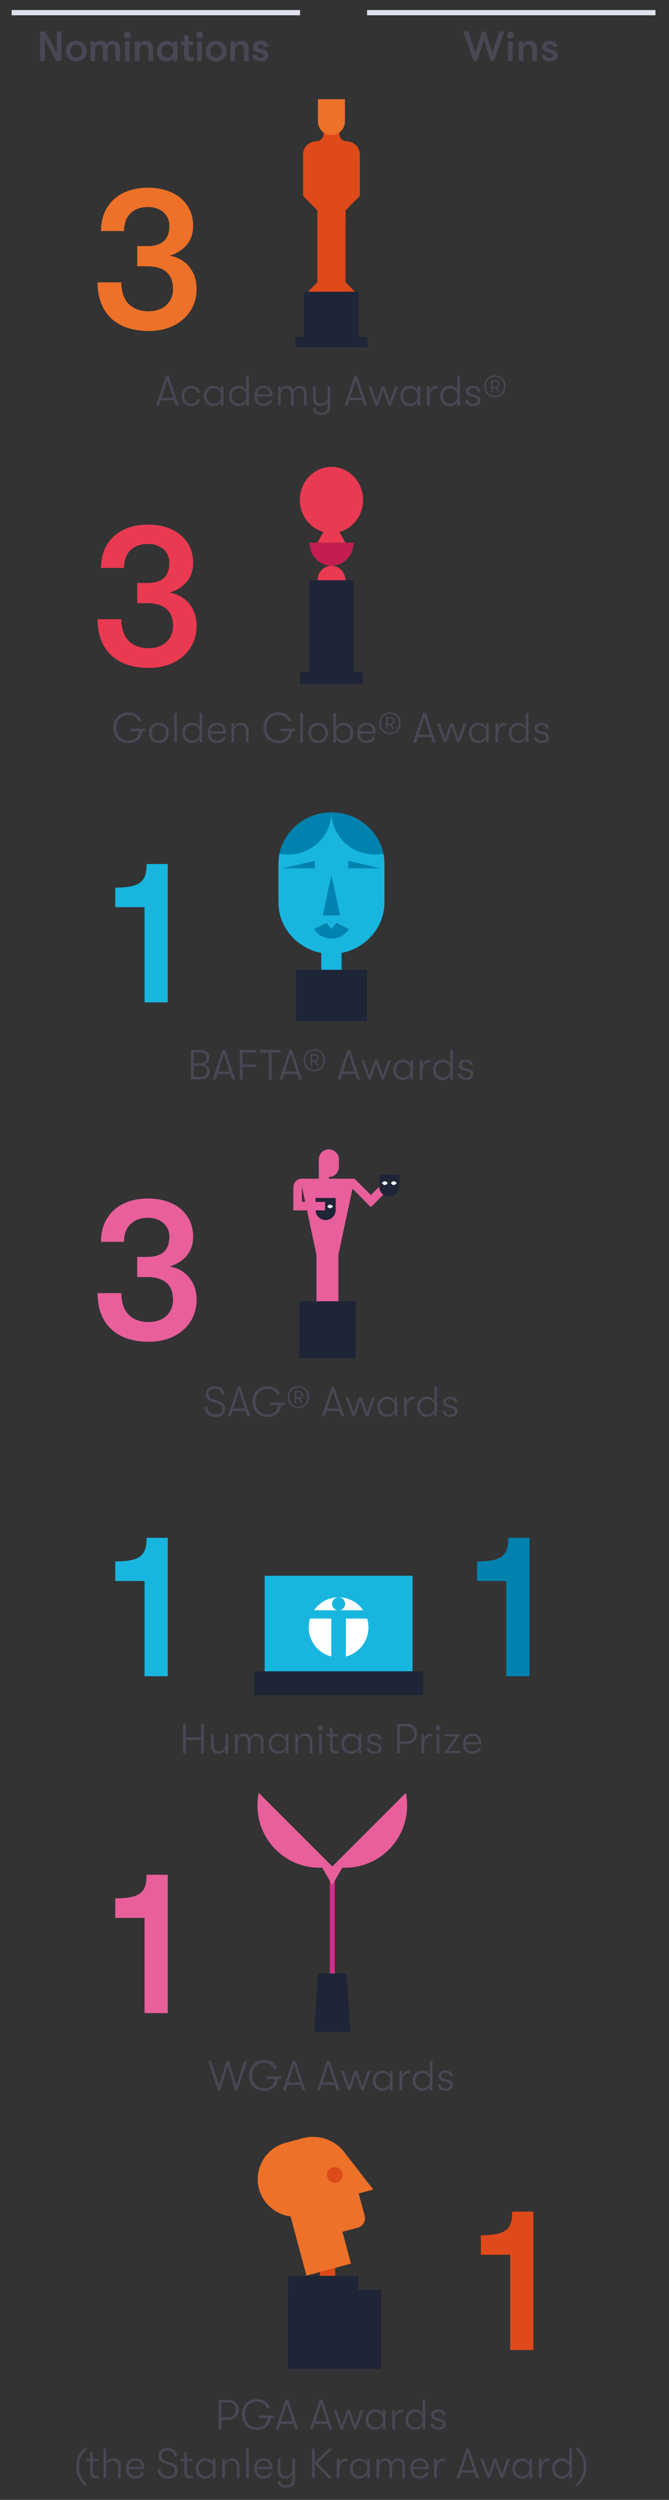 <?xml version="1.0" encoding="UTF-8"?> <!-- Generator: Adobe Illustrator 23.0.2, SVG Export Plug-In . SVG Version: 6.00 Build 0) --> <svg xmlns="http://www.w3.org/2000/svg" xmlns:xlink="http://www.w3.org/1999/xlink" id="Layer_1" x="0px" y="0px" viewBox="0 0 200 747" style="enable-background:new 0 0 200 747;" xml:space="preserve"><rect x="0" y="0" width="200" height="747" fill="#333333" stroke="none"/> <style type="text/css"> .st0{clip-path:url(#SVGID_2_);fill:#8A79B5;} .st1{fill:#1E2537;} .st2{fill:#FFFFFF;} .st3{fill:#484754;} .st4{fill:#8A79B5;} .st5{clip-path:url(#SVGID_4_);fill:#DE4A19;} .st6{clip-path:url(#SVGID_4_);fill:#ED7128;} .st7{fill:#ED7128;} .st8{fill:#E93A51;} .st9{fill:#E85F9C;} .st10{fill:#18B6DF;} .st11{fill:#0082AF;} .st12{fill:#DE4A19;} .st13{clip-path:url(#SVGID_6_);fill:#E85F9C;} .st14{clip-path:url(#SVGID_8_);fill:#1E2537;} .st15{clip-path:url(#SVGID_8_);fill:#DEE3EB;} .st16{clip-path:url(#SVGID_8_);fill:#FFFFFF;} .st17{clip-path:url(#SVGID_8_);fill:#E85F9C;} .st18{clip-path:url(#SVGID_10_);fill:#18B6DF;} .st19{clip-path:url(#SVGID_12_);fill:#0082AF;} .st20{clip-path:url(#SVGID_14_);fill:#0082AF;} .st21{clip-path:url(#SVGID_16_);fill:#E93A51;} .st22{clip-path:url(#SVGID_16_);fill:#C31E4F;} .st23{clip-path:url(#SVGID_18_);fill:#E93A51;} .st24{clip-path:url(#SVGID_20_);fill:#FFFFFF;} .st25{clip-path:url(#SVGID_22_);fill:#18B6DF;} .st26{clip-path:url(#SVGID_24_);fill:none;stroke:#DEE3EB;stroke-width:1.573;} .st27{clip-path:url(#SVGID_26_);fill:none;stroke:#DEE3EB;stroke-width:1.573;} .st28{fill:#D42D8C;} .st29{clip-path:url(#SVGID_28_);fill:#E85F9C;} .st30{clip-path:url(#SVGID_30_);fill:#ED7128;} .st31{clip-path:url(#SVGID_32_);fill:#DE4A19;} .st32{clip-path:url(#SVGID_34_);fill:#18B6DF;} .st33{clip-path:url(#SVGID_34_);fill:#2C9F5B;} .st34{fill:#2C9F5B;} .st35{clip-path:url(#SVGID_36_);fill:#2C9F5B;} .st36{clip-path:url(#SVGID_36_);fill:#ED7128;} .st37{clip-path:url(#SVGID_36_);fill:#DE4A19;} .st38{clip-path:url(#SVGID_36_);fill:#1E2537;} </style> <g> <defs> <rect id="SVGID_3_" x="-16.157" y="3" width="254.236" height="748"></rect> </defs> <clipPath id="SVGID_2_"> <use xlink:href="#SVGID_3_" style="overflow:visible;"></use> </clipPath> <path style="clip-path:url(#SVGID_2_);fill:#DE4A19;" d="M103.61,42.222c-1.202,0-2.175-0.99-2.175-2.211v-1.81 h-4.698v1.81c0,1.221-0.973,2.211-2.175,2.211c-2.192,0-3.966,1.804-3.966,4.032v12.344h0.059 l4.216,4.285l0.013,21.449l-2.804,2.848h5.607h2.802h5.607l-2.804-2.848l0.013-21.449l4.216-4.285 h0.059V46.254C107.576,44.026,105.8,42.222,103.61,42.222"></path> <path style="clip-path:url(#SVGID_2_);fill:#ED7128;" d="M99.085,40.379L99.085,40.379 c-2.23,0-4.038-1.837-4.038-4.103v-6.62h4.038h4.038v6.62 C103.123,38.542,101.315,40.379,99.085,40.379"></path> </g> <rect x="88.292" y="100.676" class="st1" width="21.586" height="3.119"></rect> <rect x="90.846" y="87.18" class="st1" width="16.35" height="16.615"></rect> <g> <path class="st3" d="M51.987,119.6h-3.903l-0.503,1.586h-0.919l2.996-8.812h0.768l2.996,8.812h-0.919 L51.987,119.6z M51.748,118.832l-1.713-5.312l-1.699,5.312H51.748z"></path> <path class="st3" d="M54.276,118.329c0-1.775,1.107-3.009,2.845-3.009c1.511,0,2.492,0.818,2.644,2.077 h-0.818c-0.151-0.881-0.818-1.347-1.825-1.347c-1.259,0-2.039,0.881-2.039,2.279 c0,1.385,0.78,2.278,2.039,2.278c1.007,0,1.674-0.479,1.825-1.322h0.818 c-0.151,1.234-1.133,2.052-2.644,2.052C55.384,121.337,54.276,120.104,54.276,118.329z"></path> <path class="st3" d="M60.935,118.329c0-1.7,1.107-3.021,2.883-3.021c1.057,0,1.875,0.554,2.24,1.397 v-1.246h0.793v5.728h-0.793v-1.234c-0.365,0.818-1.233,1.385-2.253,1.385 C61.991,121.337,60.935,120.028,60.935,118.329z M66.096,118.329c0-1.247-0.806-2.292-2.203-2.292 c-1.322,0-2.152,0.982-2.152,2.292c0,1.296,0.83,2.278,2.152,2.278 C65.29,120.607,66.096,119.549,66.096,118.329z"></path> <path class="st3" d="M74.401,112.374v8.812H73.608v-1.234c-0.365,0.818-1.233,1.385-2.253,1.385 c-1.813,0-2.87-1.309-2.87-3.008c0-1.7,1.107-3.021,2.883-3.021c1.057,0,1.875,0.554,2.24,1.397 v-4.331H74.401z M73.646,118.329c0-1.247-0.806-2.292-2.203-2.292c-1.322,0-2.152,0.982-2.152,2.292 c0,1.296,0.83,2.278,2.152,2.278C72.841,120.607,73.646,119.549,73.646,118.329z"></path> <path class="st3" d="M81.485,118.505h-4.632c0,1.296,0.78,2.115,2.014,2.115 c0.868,0,1.498-0.403,1.75-1.045h0.818c-0.227,1.045-1.259,1.762-2.568,1.762 c-1.725,0-2.832-1.196-2.832-3.021s1.12-3.009,2.781-3.009c1.611,0,2.694,1.108,2.694,2.656 C81.511,118.165,81.498,118.303,81.485,118.505z M80.718,117.863c-0.013-1.133-0.718-1.901-1.901-1.901 c-1.146,0-1.888,0.78-1.963,1.901H80.718z"></path> <path class="st3" d="M83.133,115.459h0.806v1.284c0.189-0.705,0.769-1.435,1.838-1.435 c0.97,0,1.675,0.479,1.876,1.435c0.227-0.793,0.957-1.435,1.938-1.435 c1.347,0,2.052,0.793,2.052,2.253v3.625h-0.793v-3.462c0-1.233-0.604-1.712-1.435-1.712 c-1.032,0-1.624,0.831-1.624,2.241v2.933h-0.806v-3.298c0-1.523-0.718-1.875-1.436-1.875 c-1.069,0-1.611,0.919-1.611,2.241v2.933h-0.806V115.459z"></path> <path class="st3" d="M98.753,115.459v5.917c0,0.932-0.277,1.636-0.806,2.089 c-0.44,0.378-1.058,0.579-1.813,0.579c-0.806,0-1.473-0.201-1.926-0.579 c-0.402-0.352-0.629-0.843-0.642-1.473h0.818c0.024,0.755,0.479,1.359,1.737,1.359 c1.146,0,1.825-0.617,1.825-2.026v-1.41c-0.315,0.781-1.045,1.41-2.141,1.41 c-1.586,0-2.24-0.982-2.24-2.543v-3.323h0.806v3.172c0,1.196,0.378,1.964,1.687,1.964 c1.284,0,1.889-1.133,1.889-2.203v-2.933H98.753z"></path> <path class="st3" d="M108.317,119.6h-3.903l-0.503,1.586h-0.919l2.996-8.812h0.768l2.996,8.812h-0.919 L108.317,119.6z M108.078,118.832l-1.713-5.312l-1.699,5.312H108.078z"></path> <path class="st3" d="M110.128,115.459h0.881l1.574,4.582l1.548-4.582H115l1.548,4.582l1.586-4.582h0.882 l-2.128,5.728h-0.705l-1.624-4.733l-1.611,4.733h-0.692L110.128,115.459z"></path> <path class="st3" d="M119.693,118.329c0-1.7,1.107-3.021,2.883-3.021c1.057,0,1.875,0.554,2.24,1.397 v-1.246h0.793v5.728h-0.793v-1.234c-0.365,0.818-1.233,1.385-2.253,1.385 C120.75,121.337,119.693,120.028,119.693,118.329z M124.854,118.329c0-1.247-0.806-2.292-2.203-2.292 c-1.322,0-2.152,0.982-2.152,2.292c0,1.296,0.83,2.278,2.152,2.278 C124.049,120.607,124.854,119.549,124.854,118.329z"></path> <path class="st3" d="M127.633,115.459h0.806v1.51c0.265-1.133,1.045-1.624,1.851-1.624 c0.177,0,0.391,0.013,0.517,0.051v0.743c-0.177-0.025-0.34-0.038-0.542-0.038 c-1.321,0-1.825,1.36-1.825,2.606v2.48h-0.806V115.459z"></path> <path class="st3" d="M137.514,112.374v8.812h-0.793v-1.234c-0.365,0.818-1.233,1.385-2.253,1.385 c-1.813,0-2.87-1.309-2.87-3.008c0-1.7,1.107-3.021,2.883-3.021c1.057,0,1.875,0.554,2.24,1.397 v-4.331H137.514z M136.759,118.329c0-1.247-0.806-2.292-2.203-2.292c-1.322,0-2.152,0.982-2.152,2.292 c0,1.296,0.83,2.278,2.152,2.278C135.953,120.607,136.759,119.549,136.759,118.329z"></path> <path class="st3" d="M139.124,119.512h0.806c0,0.629,0.566,1.158,1.573,1.158 c0.78,0,1.297-0.353,1.297-0.982c0-0.453-0.214-0.768-0.97-0.957l-1.195-0.302 c-0.907-0.227-1.335-0.768-1.335-1.536c0-0.97,0.881-1.586,2.09-1.586 c1.321,0,2.14,0.629,2.14,1.662h-0.793c-0.013-0.629-0.528-1.02-1.397-1.02 c-0.692,0-1.246,0.315-1.246,0.919c0,0.416,0.265,0.743,0.97,0.919l1.208,0.327 c0.895,0.227,1.348,0.768,1.348,1.536c0,1.095-0.856,1.687-2.153,1.687 C140.03,121.337,139.124,120.519,139.124,119.512z"></path> </g> <g> <path class="st3" d="M144.75,115.433c0-1.825,1.221-3.273,3.223-3.273c1.988,0,3.197,1.448,3.197,3.273 s-1.209,3.273-3.197,3.273C145.971,118.706,144.75,117.258,144.75,115.433z M150.691,115.433 c0-1.574-1.032-2.857-2.719-2.857c-1.7,0-2.732,1.284-2.732,2.857s1.032,2.857,2.732,2.857 C149.659,118.291,150.691,117.007,150.691,115.433z M146.839,113.608h1.31 c0.705,0,1.171,0.541,1.171,1.183c0,0.516-0.314,0.969-0.831,1.108l0.806,1.259h-0.479l-0.768-1.208 h-0.793v1.208h-0.416V113.608z M148.123,115.572c0.466,0,0.769-0.353,0.769-0.781 c0-0.44-0.303-0.806-0.769-0.806h-0.855v1.586H148.123z"></path> </g> <g> <path class="st7" d="M29.16,84.372h7.116c0,5.535,2.98,8.637,8.211,8.637 c4.318,0,7.237-2.676,7.237-6.629c0-4.501-2.615-6.812-7.785-6.812h-2.919v-6.021H44 c4.44,0,6.63-2.007,6.63-6.082c0-3.284-2.615-5.596-6.386-5.596c-4.44,0-7.178,2.676-7.178,7.177 h-6.872c0-7.907,5.474-12.955,14.05-12.955c8.089,0,13.502,4.562,13.502,11.374 c0,4.379-2.433,7.481-6.994,8.941c4.865,0.852,8.028,4.744,8.028,9.914 c0,7.42-5.899,12.59-14.293,12.59C34.816,98.908,29.16,93.556,29.16,84.372z"></path> </g> <g> <path class="st3" d="M43.483,218.507h-0.969c-0.327,2.127-1.699,3.55-4.104,3.55 c-2.845,0-4.506-2.027-4.506-4.57c0.013-2.53,1.611-4.62,4.506-4.62 c1.977,0,3.449,1.083,3.765,2.593h-0.919c-0.327-1.083-1.385-1.825-2.846-1.825 c-2.366,0-3.625,1.7-3.625,3.852c0,2.103,1.321,3.802,3.625,3.802c1.889,0,2.934-1.058,3.223-2.782 h-2.567v-0.768h4.418V218.507z"></path> <path class="st3" d="M44.563,218.999c0-1.662,1.133-3.009,2.945-3.009c1.825,0,2.958,1.347,2.958,3.009 c0,1.674-1.133,3.021-2.958,3.021C45.696,222.02,44.563,220.673,44.563,218.999z M49.661,218.999 c0-1.271-0.806-2.279-2.152-2.279c-1.334,0-2.14,1.007-2.14,2.292c0,1.259,0.806,2.266,2.14,2.266 C48.855,221.277,49.661,220.27,49.661,218.999z"></path> <path class="st3" d="M52.089,213.057h0.806v8.812h-0.806V213.057z"></path> <path class="st3" d="M60.435,213.057v8.812H59.642v-1.234c-0.365,0.818-1.233,1.385-2.253,1.385 c-1.813,0-2.87-1.309-2.87-3.008c0-1.7,1.107-3.021,2.883-3.021c1.057,0,1.875,0.554,2.24,1.397 v-4.331H60.435z M59.68,219.011c0-1.247-0.806-2.292-2.203-2.292c-1.322,0-2.152,0.982-2.152,2.292 c0,1.296,0.83,2.278,2.152,2.278C58.874,221.29,59.68,220.232,59.68,219.011z"></path> <path class="st3" d="M67.52,219.188H62.888c0,1.296,0.78,2.115,2.014,2.115 c0.868,0,1.498-0.403,1.75-1.045h0.818c-0.227,1.045-1.259,1.762-2.568,1.762 c-1.725,0-2.832-1.196-2.832-3.021s1.12-3.009,2.781-3.009c1.611,0,2.694,1.108,2.694,2.656 C67.545,218.848,67.532,218.986,67.52,219.188z M66.752,218.545c-0.013-1.133-0.718-1.901-1.901-1.901 c-1.146,0-1.888,0.78-1.963,1.901H66.752z"></path> <path class="st3" d="M69.18,216.141h0.806v1.309c0.277-0.856,0.995-1.46,2.153-1.46 c1.447,0,2.178,0.856,2.178,2.43v3.449h-0.806v-3.135c0-1.359-0.517-2.039-1.637-2.039 c-1.271,0-1.889,0.932-1.889,2.253v2.92h-0.806V216.141z"></path> <path class="st3" d="M88.323,218.507h-0.969c-0.327,2.127-1.699,3.55-4.104,3.55 c-2.845,0-4.506-2.027-4.506-4.57c0.013-2.53,1.611-4.62,4.506-4.62 c1.977,0,3.449,1.083,3.765,2.593H86.096c-0.327-1.083-1.385-1.825-2.846-1.825 c-2.366,0-3.625,1.7-3.625,3.852c0,2.103,1.321,3.802,3.625,3.802c1.889,0,2.934-1.058,3.223-2.782 h-2.567v-0.768h4.418V218.507z"></path> <path class="st3" d="M89.743,213.057h0.806v8.812h-0.806V213.057z"></path> <path class="st3" d="M92.16,218.999c0-1.662,1.133-3.009,2.945-3.009c1.825,0,2.958,1.347,2.958,3.009 c0,1.674-1.133,3.021-2.958,3.021C93.293,222.02,92.16,220.673,92.16,218.999z M97.258,218.999 c0-1.271-0.806-2.279-2.152-2.279c-1.334,0-2.14,1.007-2.14,2.292c0,1.259,0.806,2.266,2.14,2.266 C96.452,221.277,97.258,220.27,97.258,218.999z"></path> <path class="st3" d="M105.59,219.011c0,1.75-1.196,3.008-2.857,3.008c-1.008,0-1.876-0.541-2.254-1.385 v1.234h-0.806v-8.812h0.806v4.331c0.378-0.869,1.259-1.397,2.304-1.397 C104.432,215.99,105.59,217.236,105.59,219.011z M104.784,219.011c0-1.334-0.894-2.292-2.141-2.292 c-1.296,0-2.202,0.957-2.202,2.292c0,1.322,0.919,2.278,2.202,2.278 C103.891,221.29,104.784,220.333,104.784,219.011z"></path> <path class="st3" d="M112.271,219.188h-4.632c0,1.296,0.78,2.115,2.014,2.115 c0.868,0,1.498-0.403,1.75-1.045h0.818c-0.227,1.045-1.259,1.762-2.568,1.762 c-1.725,0-2.832-1.196-2.832-3.021s1.12-3.009,2.781-3.009c1.611,0,2.694,1.108,2.694,2.656 C112.297,218.848,112.284,218.986,112.271,219.188z M111.504,218.545 c-0.013-1.133-0.718-1.901-1.901-1.901c-1.146,0-1.888,0.78-1.963,1.901H111.504z"></path> </g> <g> <path class="st3" d="M113.356,216.116c0-1.825,1.221-3.273,3.223-3.273c1.988,0,3.197,1.448,3.197,3.273 s-1.209,3.273-3.197,3.273C114.577,219.389,113.356,217.941,113.356,216.116z M119.298,216.116 c0-1.574-1.032-2.857-2.719-2.857c-1.7,0-2.732,1.284-2.732,2.857s1.032,2.857,2.732,2.857 C118.266,218.973,119.298,217.689,119.298,216.116z M115.445,214.291h1.31 c0.705,0,1.171,0.541,1.171,1.183c0,0.516-0.314,0.969-0.831,1.108l0.806,1.259h-0.479l-0.768-1.208 h-0.793v1.208h-0.416V214.291z M116.729,216.254c0.466,0,0.769-0.353,0.769-0.781 c0-0.44-0.303-0.806-0.769-0.806h-0.855v1.586H116.729z"></path> </g> <g> <path class="st3" d="M128.824,220.283h-3.903l-0.503,1.586h-0.919l2.996-8.812h0.768l2.996,8.812h-0.919 L128.824,220.283z M128.585,219.515l-1.712-5.312l-1.7,5.312H128.585z"></path> <path class="st3" d="M130.622,216.141h0.881l1.574,4.582l1.548-4.582h0.869l1.548,4.582l1.586-4.582 h0.882l-2.128,5.728h-0.705l-1.624-4.733l-1.611,4.733h-0.692L130.622,216.141z"></path> <path class="st3" d="M140.188,219.011c0-1.7,1.107-3.021,2.883-3.021c1.057,0,1.875,0.554,2.24,1.397 v-1.246h0.793v5.728h-0.793v-1.234c-0.365,0.818-1.233,1.385-2.253,1.385 C141.244,222.02,140.188,220.71,140.188,219.011z M145.349,219.011c0-1.247-0.806-2.292-2.203-2.292 c-1.322,0-2.152,0.982-2.152,2.292c0,1.296,0.83,2.278,2.152,2.278 C144.543,221.29,145.349,220.232,145.349,219.011z"></path> <path class="st3" d="M148.128,216.141h0.806v1.51c0.265-1.133,1.045-1.624,1.851-1.624 c0.177,0,0.391,0.013,0.517,0.051v0.743c-0.177-0.025-0.34-0.038-0.542-0.038 c-1.321,0-1.825,1.36-1.825,2.606v2.48h-0.806V216.141z"></path> <path class="st3" d="M158.009,213.057v8.812h-0.793v-1.234c-0.365,0.818-1.233,1.385-2.253,1.385 c-1.813,0-2.87-1.309-2.87-3.008c0-1.7,1.107-3.021,2.883-3.021c1.057,0,1.875,0.554,2.24,1.397 v-4.331H158.009z M157.254,219.011c0-1.247-0.806-2.292-2.203-2.292c-1.322,0-2.152,0.982-2.152,2.292 c0,1.296,0.83,2.278,2.152,2.278C156.448,221.29,157.254,220.232,157.254,219.011z"></path> <path class="st3" d="M159.618,220.194h0.806c0,0.629,0.566,1.158,1.573,1.158 c0.78,0,1.297-0.353,1.297-0.982c0-0.453-0.214-0.768-0.97-0.957l-1.195-0.302 c-0.907-0.227-1.335-0.768-1.335-1.536c0-0.97,0.881-1.586,2.09-1.586 c1.321,0,2.14,0.629,2.14,1.662h-0.793c-0.013-0.629-0.528-1.02-1.397-1.02 c-0.692,0-1.246,0.315-1.246,0.919c0,0.416,0.265,0.743,0.97,0.919l1.208,0.327 c0.895,0.227,1.348,0.768,1.348,1.536c0,1.095-0.856,1.687-2.153,1.687 C160.524,222.02,159.618,221.202,159.618,220.194z"></path> </g> <g> <path class="st8" d="M29.16,185.045h7.116c0,5.535,2.98,8.637,8.211,8.637 c4.318,0,7.237-2.676,7.237-6.629c0-4.501-2.615-6.812-7.785-6.812h-2.919v-6.021H44 c4.44,0,6.63-2.007,6.63-6.082c0-3.284-2.615-5.596-6.386-5.596c-4.44,0-7.178,2.676-7.178,7.177 h-6.872c0-7.907,5.474-12.955,14.05-12.955c8.089,0,13.502,4.562,13.502,11.374 c0,4.379-2.433,7.481-6.994,8.941c4.865,0.852,8.028,4.744,8.028,9.914 c0,7.42-5.899,12.59-14.293,12.59C34.816,199.582,29.16,194.229,29.16,185.045z"></path> </g> <g> <path class="st3" d="M61.24,420.499h0.843c0,1.321,0.895,2.165,2.304,2.165 c1.271,0,2.002-0.617,2.002-1.675c0-0.868-0.491-1.396-1.523-1.687l-1.485-0.453 c-1.246-0.34-1.876-1.083-1.876-2.291c0-1.385,1.108-2.329,2.744-2.329 c1.713,0,2.795,1.007,2.795,2.644H66.2c0-1.208-0.73-1.9-1.977-1.9 c-1.146,0-1.863,0.616-1.863,1.535c0,0.882,0.516,1.397,1.637,1.713l1.435,0.428 c1.171,0.34,1.801,1.12,1.801,2.329c0,1.485-1.096,2.441-2.846,2.441 C62.436,423.419,61.24,422.312,61.24,420.499z"></path> <path class="st3" d="M73.399,421.645h-3.903l-0.503,1.586h-0.919l2.996-8.812h0.768l2.996,8.812h-0.919 L73.399,421.645z M73.16,420.876l-1.713-5.312l-1.699,5.312H73.16z"></path> <path class="st3" d="M85.054,419.869h-0.969c-0.327,2.128-1.699,3.55-4.104,3.55 c-2.845,0-4.506-2.026-4.506-4.569c0.013-2.53,1.611-4.62,4.506-4.62 c1.977,0,3.449,1.083,3.765,2.594h-0.919c-0.327-1.083-1.385-1.825-2.846-1.825 c-2.366,0-3.625,1.699-3.625,3.852c0,2.103,1.321,3.802,3.625,3.802c1.889,0,2.934-1.058,3.223-2.782 h-2.567v-0.768h4.418V419.869z"></path> </g> <g> <path class="st3" d="M86.021,417.478c0-1.825,1.221-3.273,3.223-3.273c1.988,0,3.197,1.448,3.197,3.273 s-1.209,3.273-3.197,3.273C87.242,420.751,86.021,419.303,86.021,417.478z M91.963,417.478 c0-1.573-1.032-2.857-2.719-2.857c-1.7,0-2.732,1.284-2.732,2.857s1.032,2.857,2.732,2.857 C90.931,420.335,91.963,419.051,91.963,417.478z M88.11,415.652h1.31c0.705,0,1.171,0.541,1.171,1.184 c0,0.516-0.314,0.969-0.831,1.107l0.806,1.259h-0.479l-0.768-1.208h-0.793v1.208h-0.416V415.652z M89.395,417.616c0.466,0,0.769-0.353,0.769-0.78c0-0.441-0.303-0.806-0.769-0.806h-0.855v1.586 H89.395z"></path> </g> <g> <path class="st3" d="M101.487,421.645h-3.903l-0.503,1.586h-0.919l2.996-8.812h0.768l2.996,8.812h-0.919 L101.487,421.645z M101.248,420.876l-1.713-5.312l-1.699,5.312H101.248z"></path> <path class="st3" d="M103.298,417.503h0.881l1.574,4.582l1.548-4.582h0.869l1.548,4.582l1.586-4.582 h0.882l-2.128,5.728h-0.705l-1.624-4.733l-1.611,4.733h-0.692L103.298,417.503z"></path> <path class="st3" d="M112.851,420.373c0-1.699,1.107-3.021,2.883-3.021c1.057,0,1.875,0.554,2.24,1.397 v-1.246h0.793v5.728h-0.793v-1.233c-0.365,0.818-1.233,1.385-2.253,1.385 C113.907,423.382,112.851,422.072,112.851,420.373z M118.012,420.373c0-1.246-0.806-2.291-2.203-2.291 c-1.322,0-2.152,0.981-2.152,2.291c0,1.297,0.83,2.278,2.152,2.278 C117.206,422.651,118.012,421.594,118.012,420.373z"></path> <path class="st3" d="M120.791,417.503h0.806v1.511c0.265-1.134,1.045-1.624,1.851-1.624 c0.177,0,0.391,0.013,0.517,0.05v0.743c-0.177-0.025-0.34-0.038-0.542-0.038 c-1.321,0-1.825,1.359-1.825,2.606v2.479h-0.806V417.503z"></path> <path class="st3" d="M130.659,414.419v8.812h-0.793v-1.233c-0.365,0.818-1.233,1.385-2.253,1.385 c-1.813,0-2.87-1.31-2.87-3.009s1.107-3.021,2.883-3.021c1.057,0,1.875,0.554,2.24,1.397v-4.33 H130.659z M129.904,420.373c0-1.246-0.806-2.291-2.203-2.291c-1.322,0-2.152,0.981-2.152,2.291 c0,1.297,0.83,2.278,2.152,2.278C129.099,422.651,129.904,421.594,129.904,420.373z"></path> <path class="st3" d="M132.269,421.557h0.806c0,0.629,0.566,1.157,1.573,1.157 c0.78,0,1.297-0.352,1.297-0.981c0-0.453-0.214-0.768-0.97-0.957l-1.195-0.302 c-0.907-0.227-1.335-0.768-1.335-1.536c0-0.969,0.881-1.586,2.09-1.586 c1.321,0,2.14,0.63,2.14,1.662h-0.793c-0.013-0.63-0.528-1.02-1.397-1.02 c-0.692,0-1.246,0.314-1.246,0.919c0,0.415,0.265,0.742,0.97,0.919l1.208,0.327 c0.895,0.227,1.348,0.768,1.348,1.535c0,1.096-0.856,1.688-2.153,1.688 C133.175,423.382,132.269,422.563,132.269,421.557z"></path> </g> <g> <path class="st3" d="M54.722,515.101h0.843v4.053h4.558v-4.053h0.843v8.812h-0.843v-3.99h-4.558v3.99 h-0.843V515.101z"></path> <path class="st3" d="M63.078,521.634v-3.449h0.806v3.272c0,1.121,0.466,1.889,1.648,1.889 c1.335,0,1.863-1.133,1.863-2.128v-3.033h0.806v5.728h-0.806v-1.297 c-0.276,0.806-1.02,1.448-2.077,1.448C63.997,524.063,63.078,523.258,63.078,521.634z"></path> <path class="st3" d="M70.238,518.185h0.806v1.284c0.189-0.705,0.769-1.436,1.838-1.436 c0.97,0,1.675,0.479,1.876,1.436c0.227-0.793,0.957-1.436,1.938-1.436 c1.347,0,2.052,0.793,2.052,2.254v3.625h-0.793v-3.462c0-1.233-0.604-1.712-1.435-1.712 c-1.032,0-1.624,0.831-1.624,2.24v2.934h-0.806v-3.298c0-1.523-0.718-1.876-1.436-1.876 c-1.069,0-1.611,0.919-1.611,2.24v2.934h-0.806V518.185z"></path> <path class="st3" d="M80.332,521.055c0-1.699,1.107-3.021,2.883-3.021c1.057,0,1.875,0.554,2.24,1.397 v-1.246h0.793v5.728h-0.793v-1.233c-0.365,0.818-1.233,1.385-2.253,1.385 C81.389,524.063,80.332,522.754,80.332,521.055z M85.493,521.055c0-1.246-0.806-2.291-2.203-2.291 c-1.322,0-2.152,0.981-2.152,2.291c0,1.297,0.83,2.278,2.152,2.278 C84.688,523.333,85.493,522.275,85.493,521.055z"></path> <path class="st3" d="M88.272,518.185h0.806v1.309c0.277-0.855,0.995-1.46,2.153-1.46 c1.447,0,2.178,0.856,2.178,2.43v3.449h-0.806v-3.135c0-1.359-0.517-2.039-1.637-2.039 c-1.271,0-1.889,0.932-1.889,2.253v2.921h-0.806V518.185z"></path> <path class="st3" d="M95.03,516.283c0-0.428,0.303-0.755,0.743-0.755s0.755,0.327,0.755,0.755 c0,0.416-0.314,0.743-0.755,0.743S95.03,516.699,95.03,516.283z M95.37,518.185h0.806v5.728h-0.806 V518.185z"></path> <path class="st3" d="M101.223,523.169v0.718c-0.214,0.063-0.591,0.101-0.931,0.101 c-0.718,0-1.649-0.163-1.649-1.938v-3.172h-1.12v-0.692h1.12v-1.914h0.793v1.914h1.586v0.692 h-1.586v3.009c0,1.195,0.44,1.359,1.02,1.359C100.682,523.245,101.034,523.22,101.223,523.169z"></path> <path class="st3" d="M102.078,521.055c0-1.699,1.107-3.021,2.883-3.021c1.057,0,1.875,0.554,2.24,1.397 v-1.246h0.793v5.728h-0.793v-1.233c-0.365,0.818-1.233,1.385-2.253,1.385 C103.135,524.063,102.078,522.754,102.078,521.055z M107.239,521.055c0-1.246-0.806-2.291-2.203-2.291 c-1.322,0-2.152,0.981-2.152,2.291c0,1.297,0.83,2.278,2.152,2.278 C106.434,523.333,107.239,522.275,107.239,521.055z"></path> <path class="st3" d="M109.604,522.238h0.806c0,0.629,0.566,1.157,1.573,1.157 c0.78,0,1.297-0.352,1.297-0.981c0-0.453-0.214-0.768-0.97-0.957l-1.196-0.302 c-0.906-0.227-1.334-0.768-1.334-1.536c0-0.969,0.881-1.586,2.09-1.586 c1.321,0,2.14,0.63,2.14,1.662h-0.793c-0.013-0.63-0.528-1.02-1.397-1.02 c-0.692,0-1.246,0.314-1.246,0.919c0,0.415,0.265,0.742,0.97,0.919l1.208,0.327 c0.895,0.227,1.348,0.768,1.348,1.535c0,1.096-0.856,1.688-2.153,1.688 C110.51,524.063,109.604,523.245,109.604,522.238z"></path> <path class="st3" d="M124.682,518.097c0,1.749-1.222,3.008-2.896,3.008h-2.229v2.808h-0.843v-8.812h3.071 C123.473,515.101,124.682,516.359,124.682,518.097z M123.838,518.097c0-1.284-0.881-2.229-2.103-2.229 h-2.178v4.469h2.178C122.957,520.337,123.838,519.393,123.838,518.097z"></path> <path class="st3" d="M126.002,518.185h0.806v1.511c0.265-1.134,1.045-1.624,1.851-1.624 c0.177,0,0.391,0.013,0.517,0.05v0.743c-0.177-0.025-0.34-0.038-0.542-0.038 c-1.321,0-1.825,1.359-1.825,2.606v2.479h-0.806V518.185z"></path> <path class="st3" d="M130.192,516.283c0-0.428,0.303-0.755,0.743-0.755s0.755,0.327,0.755,0.755 c0,0.416-0.314,0.743-0.755,0.743S130.192,516.699,130.192,516.283z M130.532,518.185h0.806v5.728 h-0.806V518.185z"></path> <path class="st3" d="M136.297,518.877h-3.398v-0.692h4.796l-3.638,5.035h3.55v0.692h-4.935L136.297,518.877z "></path> <path class="st3" d="M143.874,521.23h-4.632c0,1.297,0.78,2.115,2.014,2.115 c0.868,0,1.498-0.403,1.75-1.045h0.818c-0.227,1.045-1.259,1.763-2.568,1.763 c-1.725,0-2.832-1.196-2.832-3.021s1.12-3.009,2.781-3.009c1.611,0,2.694,1.107,2.694,2.656 C143.899,520.891,143.887,521.029,143.874,521.23z M143.106,520.589 c-0.013-1.133-0.718-1.901-1.901-1.901c-1.146,0-1.888,0.781-1.963,1.901H143.106z"></path> </g> <g> <path class="st3" d="M71.321,720.09c0,1.749-1.222,3.008-2.896,3.008h-2.229v2.808h-0.843v-8.812h3.071 C70.112,717.094,71.321,718.353,71.321,720.09z M70.478,720.09c0-1.284-0.881-2.229-2.103-2.229 h-2.178v4.469H68.375C69.597,722.33,70.478,721.386,70.478,720.09z"></path> <path class="st3" d="M81.906,722.544H80.938c-0.327,2.128-1.699,3.55-4.104,3.55 c-2.845,0-4.506-2.026-4.506-4.569c0.013-2.53,1.611-4.62,4.506-4.62 c1.977,0,3.45,1.083,3.765,2.594h-0.919c-0.327-1.083-1.385-1.825-2.846-1.825 c-2.366,0-3.625,1.699-3.625,3.852c0,2.103,1.321,3.802,3.625,3.802c1.889,0,2.934-1.058,3.223-2.782 h-2.567v-0.768h4.418V722.544z"></path> <path class="st3" d="M87.707,724.319h-3.903l-0.503,1.586h-0.919l2.996-8.812h0.768l2.996,8.812h-0.919 L87.707,724.319z M87.468,723.551l-1.712-5.312l-1.7,5.312H87.468z"></path> <path class="st3" d="M97.938,724.319h-3.903l-0.503,1.586h-0.919l2.996-8.812h0.768l2.996,8.812H98.454 L97.938,724.319z M97.699,723.551l-1.713-5.312l-1.699,5.312H97.699z"></path> <path class="st3" d="M99.749,720.178h0.881l1.574,4.582l1.548-4.582h0.869l1.548,4.582l1.586-4.582 h0.882l-2.128,5.728h-0.705l-1.624-4.733l-1.611,4.733h-0.692L99.749,720.178z"></path> <path class="st3" d="M109.314,723.048c0-1.699,1.107-3.021,2.883-3.021c1.057,0,1.875,0.554,2.24,1.397 v-1.246h0.793v5.728h-0.793v-1.233c-0.365,0.818-1.233,1.385-2.253,1.385 C110.371,726.057,109.314,724.747,109.314,723.048z M114.476,723.048c0-1.246-0.806-2.291-2.203-2.291 c-1.322,0-2.152,0.981-2.152,2.291c0,1.297,0.83,2.278,2.152,2.278 C113.67,725.326,114.476,724.269,114.476,723.048z"></path> <path class="st3" d="M117.255,720.178h0.806v1.511c0.265-1.134,1.045-1.624,1.851-1.624 c0.177,0,0.391,0.013,0.517,0.05v0.743c-0.177-0.025-0.34-0.038-0.542-0.038 c-1.321,0-1.825,1.359-1.825,2.606v2.479h-0.806V720.178z"></path> <path class="st3" d="M127.136,717.094v8.812h-0.793v-1.233c-0.365,0.818-1.233,1.385-2.253,1.385 c-1.813,0-2.87-1.31-2.87-3.009s1.107-3.021,2.883-3.021c1.057,0,1.875,0.554,2.24,1.397v-4.33 H127.136z M126.381,723.048c0-1.246-0.806-2.291-2.203-2.291c-1.322,0-2.152,0.981-2.152,2.291 c0,1.297,0.83,2.278,2.152,2.278C125.575,725.326,126.381,724.269,126.381,723.048z"></path> <path class="st3" d="M128.745,724.231h0.806c0,0.629,0.566,1.157,1.573,1.157 c0.78,0,1.297-0.352,1.297-0.981c0-0.453-0.214-0.768-0.97-0.957l-1.195-0.302 c-0.907-0.227-1.335-0.768-1.335-1.536c0-0.969,0.881-1.586,2.09-1.586 c1.321,0,2.14,0.63,2.14,1.662h-0.793c-0.013-0.63-0.528-1.021-1.397-1.021 c-0.692,0-1.246,0.315-1.246,0.92c0,0.415,0.265,0.742,0.97,0.919l1.208,0.327 c0.895,0.227,1.348,0.768,1.348,1.535c0,1.096-0.856,1.688-2.153,1.688 C129.651,726.057,128.745,725.238,128.745,724.231z"></path> </g> <g> <path class="st3" d="M22.793,737.08c0-2.694,1.195-4.494,2.719-5.829l0.491,0.466 c-1.523,1.461-2.404,3.097-2.404,5.363c0,2.253,0.881,3.89,2.404,5.35l-0.491,0.466 C23.988,741.562,22.793,739.761,22.793,737.08z"></path> <path class="st3" d="M29.539,739.748v0.718c-0.214,0.063-0.591,0.101-0.931,0.101 c-0.718,0-1.649-0.163-1.649-1.938v-3.172h-1.12v-0.692h1.12v-1.914h0.793v1.914h1.586v0.692 h-1.586v3.009c0,1.195,0.44,1.359,1.02,1.359C28.998,739.824,29.351,739.799,29.539,739.748z"></path> <path class="st3" d="M36.084,737.042v3.449h-0.806v-3.135c0-1.359-0.516-2.039-1.636-2.039 c-1.259,0-1.876,0.932-1.876,2.253v2.921h-0.806v-8.812h0.806v4.393 c0.265-0.855,0.994-1.46,2.14-1.46C35.354,734.612,36.084,735.469,36.084,737.042z"></path> <path class="st3" d="M43.106,737.81h-4.632c0,1.297,0.78,2.115,2.014,2.115 c0.868,0,1.498-0.403,1.75-1.045h0.818c-0.227,1.045-1.259,1.763-2.568,1.763 c-1.725,0-2.832-1.196-2.832-3.021s1.12-3.009,2.781-3.009c1.611,0,2.694,1.107,2.694,2.656 C43.132,737.47,43.119,737.608,43.106,737.81z M42.339,737.168c-0.013-1.133-0.718-1.901-1.901-1.901 c-1.146,0-1.888,0.781-1.963,1.901H42.339z"></path> <path class="st3" d="M47.12,737.76h0.843c0,1.321,0.895,2.165,2.304,2.165 c1.271,0,2.002-0.617,2.002-1.675c0-0.868-0.491-1.396-1.523-1.687l-1.485-0.453 c-1.246-0.34-1.876-1.083-1.876-2.291c0-1.385,1.108-2.329,2.744-2.329 c1.713,0,2.795,1.007,2.795,2.644h-0.843c0-1.208-0.73-1.9-1.977-1.9 c-1.146,0-1.863,0.616-1.863,1.535c0,0.882,0.516,1.397,1.637,1.713l1.435,0.428 c1.171,0.34,1.801,1.12,1.801,2.329c0,1.485-1.096,2.441-2.846,2.441 C48.315,740.68,47.12,739.572,47.12,737.76z"></path> <path class="st3" d="M57.654,739.748v0.718c-0.214,0.063-0.591,0.101-0.931,0.101 c-0.718,0-1.649-0.163-1.649-1.938v-3.172H53.954v-0.692h1.12v-1.914h0.793v1.914h1.586v0.692 h-1.586v3.009c0,1.195,0.44,1.359,1.02,1.359C57.113,739.824,57.466,739.799,57.654,739.748z"></path> <path class="st3" d="M58.51,737.634c0-1.699,1.107-3.021,2.883-3.021c1.057,0,1.875,0.554,2.24,1.397 v-1.246h0.793v5.728h-0.793v-1.233c-0.365,0.818-1.233,1.385-2.253,1.385 C59.566,740.643,58.51,739.333,58.51,737.634z M63.671,737.634c0-1.246-0.806-2.291-2.203-2.291 c-1.322,0-2.152,0.981-2.152,2.291c0,1.297,0.83,2.278,2.152,2.278 C62.865,739.912,63.671,738.854,63.671,737.634z"></path> <path class="st3" d="M66.45,734.764h0.806v1.309c0.277-0.855,0.995-1.46,2.153-1.46 c1.447,0,2.178,0.856,2.178,2.43v3.449h-0.806v-3.135c0-1.359-0.517-2.039-1.637-2.039 c-1.271,0-1.889,0.932-1.889,2.253v2.921H66.45V734.764z"></path> <path class="st3" d="M73.572,731.68h0.806v8.812h-0.806V731.68z"></path> <path class="st3" d="M81.452,737.81h-4.632c0,1.297,0.78,2.115,2.014,2.115 c0.868,0,1.498-0.403,1.75-1.045h0.818c-0.227,1.045-1.259,1.763-2.568,1.763 c-1.725,0-2.832-1.196-2.832-3.021s1.12-3.009,2.781-3.009c1.611,0,2.694,1.107,2.694,2.656 C81.478,737.47,81.465,737.608,81.452,737.81z M80.685,737.168c-0.013-1.133-0.718-1.901-1.901-1.901 c-1.146,0-1.888,0.781-1.963,1.901H80.685z"></path> <path class="st3" d="M88.224,734.764v5.916c0,0.932-0.277,1.637-0.806,2.09 c-0.44,0.378-1.058,0.579-1.813,0.579c-0.806,0-1.473-0.201-1.926-0.579 c-0.402-0.353-0.629-0.843-0.642-1.473h0.818c0.024,0.755,0.479,1.359,1.737,1.359 c1.146,0,1.825-0.616,1.825-2.026v-1.41c-0.315,0.78-1.045,1.41-2.141,1.41 c-1.586,0-2.24-0.982-2.24-2.543v-3.323h0.806v3.172c0,1.196,0.378,1.964,1.687,1.964 c1.284,0,1.889-1.133,1.889-2.203v-2.933H88.224z"></path> <path class="st3" d="M94.955,736.061l4.394,4.431h-1.12l-4.104-4.229v4.229h-0.843v-8.812h0.843v4.229 l4.117-4.229h1.107L94.955,736.061z"></path> <path class="st3" d="M100.669,734.764h0.806v1.511c0.265-1.134,1.045-1.624,1.851-1.624 c0.177,0,0.391,0.013,0.517,0.05v0.743c-0.177-0.025-0.34-0.038-0.542-0.038 c-1.321,0-1.825,1.359-1.825,2.606v2.479h-0.806V734.764z"></path> <path class="st3" d="M104.634,737.634c0-1.699,1.107-3.021,2.883-3.021c1.057,0,1.875,0.554,2.24,1.397 v-1.246h0.793v5.728h-0.793v-1.233c-0.365,0.818-1.233,1.385-2.253,1.385 C105.69,740.643,104.634,739.333,104.634,737.634z M109.795,737.634c0-1.246-0.806-2.291-2.203-2.291 c-1.322,0-2.152,0.981-2.152,2.291c0,1.297,0.83,2.278,2.152,2.278 C108.989,739.912,109.795,738.854,109.795,737.634z"></path> <path class="st3" d="M112.573,734.764h0.806v1.284c0.189-0.705,0.769-1.436,1.838-1.436 c0.97,0,1.675,0.479,1.876,1.436c0.227-0.794,0.957-1.436,1.938-1.436 c1.347,0,2.052,0.793,2.052,2.253v3.626h-0.793v-3.462c0-1.233-0.604-1.712-1.435-1.712 c-1.032,0-1.624,0.831-1.624,2.24v2.934h-0.806v-3.298c0-1.523-0.718-1.876-1.436-1.876 c-1.069,0-1.611,0.919-1.611,2.24v2.934h-0.806V734.764z"></path> <path class="st3" d="M128.117,737.81h-4.632c0,1.297,0.78,2.115,2.014,2.115 c0.868,0,1.498-0.403,1.75-1.045h0.818c-0.227,1.045-1.259,1.763-2.568,1.763 c-1.725,0-2.832-1.196-2.832-3.021s1.12-3.009,2.781-3.009c1.611,0,2.694,1.107,2.694,2.656 C128.143,737.47,128.13,737.608,128.117,737.81z M127.35,737.168 c-0.013-1.133-0.718-1.901-1.901-1.901c-1.146,0-1.888,0.781-1.963,1.901H127.35z"></path> <path class="st3" d="M129.765,734.764h0.806v1.511c0.265-1.134,1.045-1.624,1.851-1.624 c0.177,0,0.391,0.013,0.517,0.05v0.743c-0.177-0.025-0.34-0.038-0.542-0.038 c-1.321,0-1.825,1.359-1.825,2.606v2.479h-0.806V734.764z"></path> <path class="st3" d="M141.785,738.905h-3.903l-0.503,1.586h-0.919l2.996-8.812h0.768l2.996,8.812h-0.919 L141.785,738.905z M141.546,738.137l-1.712-5.312l-1.7,5.312H141.546z"></path> <path class="st3" d="M143.596,734.764h0.881l1.574,4.582l1.548-4.582h0.869l1.548,4.582l1.586-4.582 h0.882l-2.128,5.728h-0.705l-1.624-4.733l-1.611,4.733h-0.692L143.596,734.764z"></path> <path class="st3" d="M153.161,737.634c0-1.699,1.107-3.021,2.883-3.021c1.057,0,1.875,0.554,2.24,1.397 v-1.246h0.793v5.728h-0.793v-1.233c-0.365,0.818-1.233,1.385-2.253,1.385 C154.218,740.643,153.161,739.333,153.161,737.634z M158.322,737.634c0-1.246-0.806-2.291-2.203-2.291 c-1.322,0-2.152,0.981-2.152,2.291c0,1.297,0.83,2.278,2.152,2.278 C157.517,739.912,158.322,738.854,158.322,737.634z"></path> <path class="st3" d="M161.102,734.764h0.806v1.511c0.265-1.134,1.045-1.624,1.851-1.624 c0.177,0,0.391,0.013,0.517,0.05v0.743c-0.177-0.025-0.34-0.038-0.542-0.038 c-1.321,0-1.825,1.359-1.825,2.606v2.479h-0.806V734.764z"></path> <path class="st3" d="M170.982,731.68v8.812h-0.793v-1.233c-0.365,0.818-1.233,1.385-2.253,1.385 c-1.813,0-2.87-1.31-2.87-3.009s1.107-3.021,2.883-3.021c1.057,0,1.875,0.554,2.24,1.397v-4.33 H170.982z M170.228,737.634c0-1.246-0.806-2.291-2.203-2.291c-1.322,0-2.152,0.981-2.152,2.291 c0,1.297,0.83,2.278,2.152,2.278C169.422,739.912,170.228,738.854,170.228,737.634z"></path> <path class="st3" d="M172.112,742.43c1.523-1.46,2.404-3.097,2.404-5.35c0-2.267-0.881-3.902-2.404-5.363 l0.491-0.466c1.523,1.335,2.719,3.135,2.719,5.829c0,2.681-1.195,4.481-2.719,5.815L172.112,742.43z"></path> </g> <g> <path class="st9" d="M29.16,386.408h7.116c0,5.534,2.98,8.637,8.211,8.637 c4.318,0,7.237-2.677,7.237-6.63c0-4.501-2.615-6.812-7.785-6.812h-2.919v-6.021H44 c4.44,0,6.63-2.007,6.63-6.082c0-3.284-2.615-5.596-6.386-5.596c-4.44,0-7.178,2.676-7.178,7.177 h-6.872c0-7.907,5.474-12.955,14.05-12.955c8.089,0,13.502,4.562,13.502,11.374 c0,4.379-2.433,7.481-6.994,8.941c4.865,0.852,8.028,4.744,8.028,9.913 c0,7.421-5.899,12.591-14.293,12.591C34.816,400.944,29.16,395.592,29.16,386.408z"></path> </g> <g> <path class="st10" d="M43.21,472.421h-8.758v-5.839c7.725,0,9.366-1.946,9.366-7.055h6.325v41.358h-6.934 V472.421z"></path> </g> <g> <path class="st9" d="M43.21,573.094h-8.758v-5.839c7.725,0,9.366-1.946,9.366-7.055h6.325v41.358h-6.934 V573.094z"></path> </g> <g> <path class="st11" d="M151.363,472.421h-8.758v-5.839c7.725,0,9.366-1.946,9.366-7.055h6.325v41.358h-6.934 V472.421z"></path> </g> <g> <path class="st12" d="M152.519,673.766h-8.758v-5.839c7.725,0,9.366-1.946,9.366-7.055h6.325v41.358h-6.934 V673.766z"></path> </g> <g> <path class="st3" d="M62.676,320.196c0,1.46-1.032,2.354-2.656,2.354h-2.933v-8.812h2.857 c1.611,0,2.644,0.843,2.644,2.279c0,1.183-0.667,1.875-1.649,2.064 C61.896,318.22,62.676,318.988,62.676,320.196z M57.93,314.494v3.235h2.141 c0.981,0,1.674-0.617,1.674-1.624c0-1.02-0.705-1.611-1.838-1.611H57.93z M61.832,320.121 c0-0.995-0.717-1.636-1.648-1.636h-2.254v3.311h2.077C61.128,321.795,61.832,321.178,61.832,320.121z"></path> <path class="st3" d="M68.881,320.964h-3.903l-0.503,1.586h-0.919l2.996-8.812h0.768l2.996,8.812h-0.919 L68.881,320.964z M68.642,320.196l-1.712-5.312l-1.7,5.312H68.642z"></path> <path class="st3" d="M71.674,313.738h4.922v0.768h-4.079v3.575h4.079v0.768h-4.079v3.701h-0.843V313.738z"></path> <path class="st3" d="M80.37,314.544h-2.682v-0.806h6.231v0.806h-2.707v8.006h-0.843V314.544z"></path> <path class="st3" d="M88.866,320.964h-3.903l-0.503,1.586h-0.919l2.996-8.812h0.768l2.996,8.812h-0.919 L88.866,320.964z M88.627,320.196l-1.713-5.312l-1.699,5.312H88.627z"></path> </g> <g> <path class="st3" d="M90.739,316.797c0-1.825,1.221-3.273,3.223-3.273c1.988,0,3.197,1.448,3.197,3.273 s-1.209,3.273-3.197,3.273C91.96,320.07,90.739,318.623,90.739,316.797z M96.681,316.797 c0-1.574-1.032-2.857-2.719-2.857c-1.7,0-2.732,1.284-2.732,2.857s1.032,2.857,2.732,2.857 C95.648,319.655,96.681,318.371,96.681,316.797z M92.828,314.972h1.31c0.705,0,1.171,0.541,1.171,1.183 c0,0.516-0.314,0.969-0.831,1.108l0.806,1.259h-0.479l-0.768-1.208h-0.793v1.208h-0.416V314.972z M94.112,316.936c0.466,0,0.769-0.353,0.769-0.781c0-0.44-0.303-0.806-0.769-0.806h-0.855v1.586 H94.112z"></path> </g> <g> <path class="st3" d="M106.21,320.964h-3.903l-0.503,1.586h-0.919l2.996-8.812h0.768l2.996,8.812h-0.919 L106.21,320.964z M105.971,320.196l-1.713-5.312l-1.699,5.312H105.971z"></path> <path class="st3" d="M108.021,316.823h0.881l1.574,4.582l1.548-4.582h0.869l1.548,4.582l1.586-4.582 h0.882l-2.128,5.728h-0.705l-1.624-4.733l-1.611,4.733h-0.692L108.021,316.823z"></path> <path class="st3" d="M117.573,319.693c0-1.7,1.107-3.021,2.883-3.021c1.057,0,1.875,0.554,2.24,1.397 v-1.246h0.793v5.728h-0.793v-1.234c-0.365,0.818-1.233,1.385-2.253,1.385 C118.63,322.701,117.573,321.392,117.573,319.693z M122.734,319.693c0-1.247-0.806-2.292-2.203-2.292 c-1.322,0-2.152,0.982-2.152,2.292c0,1.296,0.83,2.278,2.152,2.278 C121.929,321.971,122.734,320.914,122.734,319.693z"></path> <path class="st3" d="M125.514,316.823h0.806v1.51c0.265-1.133,1.045-1.624,1.851-1.624 c0.177,0,0.391,0.013,0.517,0.051v0.743c-0.177-0.025-0.34-0.038-0.542-0.038 c-1.321,0-1.825,1.36-1.825,2.606v2.48h-0.806V316.823z"></path> <path class="st3" d="M135.382,313.738v8.812h-0.793v-1.234c-0.365,0.818-1.233,1.385-2.253,1.385 c-1.813,0-2.87-1.309-2.87-3.008c0-1.7,1.107-3.021,2.883-3.021c1.057,0,1.875,0.554,2.24,1.397 v-4.331H135.382z M134.627,319.693c0-1.247-0.806-2.292-2.203-2.292c-1.322,0-2.152,0.982-2.152,2.292 c0,1.296,0.83,2.278,2.152,2.278C133.821,321.971,134.627,320.914,134.627,319.693z"></path> <path class="st3" d="M136.991,320.876h0.806c0,0.629,0.566,1.158,1.573,1.158 c0.78,0,1.297-0.353,1.297-0.982c0-0.453-0.214-0.768-0.97-0.957l-1.195-0.302 c-0.907-0.227-1.335-0.768-1.335-1.536c0-0.97,0.881-1.586,2.09-1.586 c1.321,0,2.14,0.629,2.14,1.662h-0.793c-0.013-0.629-0.528-1.02-1.397-1.02 c-0.692,0-1.246,0.315-1.246,0.919c0,0.416,0.265,0.743,0.97,0.919l1.208,0.327 c0.895,0.227,1.348,0.768,1.348,1.536c0,1.095-0.856,1.687-2.153,1.687 C137.897,322.701,136.991,321.883,136.991,320.876z"></path> </g> <g> <path class="st10" d="M43.21,271.069h-8.758v-5.839c7.725,0,9.366-1.946,9.366-7.056h6.325v41.359h-6.934 V271.069z"></path> </g> <rect x="94.601" y="352.221" class="st9" width="6.569" height="38.077"></rect> <polygon class="st9" points="97.887,390.298 106.014,352.222 89.759,352.222 "></polygon> <rect x="107.195" y="351.732" transform="matrix(0.707 -0.707 0.707 0.707 -220.295 181.105)" class="st9" width="2.543" height="9.48"></rect> <rect x="108.644" y="355.2" transform="matrix(0.707 -0.707 0.707 0.707 -218.854 184.584)" class="st9" width="9.48" height="2.543"></rect> <g> <defs> <rect id="SVGID_5_" x="-16.157" y="3" width="254.236" height="748"></rect> </defs> <clipPath id="SVGID_4_"> <use xlink:href="#SVGID_5_" style="overflow:visible;"></use> </clipPath> <path style="clip-path:url(#SVGID_4_);fill:#E85F9C;" d="M98.314,351.704L98.314,351.704 c-1.651,0-3.004-1.351-3.004-3.004v-2.251c0-1.653,1.353-3.004,3.004-3.004 c1.651,0,3.004,1.351,3.004,3.004v2.251C101.318,350.353,99.965,351.704,98.314,351.704"></path> </g> <rect x="89.472" y="388.833" class="st1" width="16.829" height="16.998"></rect> <rect x="95.31" y="346.964" class="st9" width="3.004" height="7.408"></rect> <g> <defs> <rect id="SVGID_7_" x="-16.157" y="3" width="254.236" height="748"></rect> </defs> <clipPath id="SVGID_6_"> <use xlink:href="#SVGID_7_" style="overflow:visible;"></use> </clipPath> <path style="clip-path:url(#SVGID_6_);fill:#1E2537;" d="M97.346,364.575L97.346,364.575 c-1.651,0-3.004-1.351-3.004-3.004v-3.599h6.007v3.599C100.35,363.224,98.997,364.575,97.346,364.575"></path> <path style="clip-path:url(#SVGID_6_);fill:#DEE3EB;" d="M95.436,360.828l-0.313-0.312l0.313-0.315 c0.317-0.315,0.829-0.315,1.145,0l0.313,0.315l-0.313,0.312 C96.264,361.145,95.753,361.145,95.436,360.828"></path> <path style="clip-path:url(#SVGID_6_);fill:#DEE3EB;" d="M98.11,360.828l-0.313-0.312l0.313-0.315 c0.317-0.315,0.829-0.315,1.145,0l0.313,0.315l-0.313,0.312 C98.939,361.145,98.427,361.145,98.11,360.828"></path> <path style="clip-path:url(#SVGID_6_);fill:#1E2537;" d="M116.387,357.598L116.387,357.598 c-1.651,0-3.004-1.351-3.004-3.004v-3.599h6.007v3.599C119.391,356.247,118.038,357.598,116.387,357.598"></path> <path style="clip-path:url(#SVGID_6_);fill:#FFFFFF;" d="M114.477,353.851l-0.313-0.312l0.313-0.315 c0.317-0.315,0.829-0.315,1.145,0l0.313,0.315l-0.313,0.312 C115.306,354.168,114.794,354.168,114.477,353.851"></path> <path style="clip-path:url(#SVGID_6_);fill:#FFFFFF;" d="M117.152,353.851l-0.313-0.312l0.313-0.315 c0.317-0.315,0.829-0.315,1.145,0l0.313,0.315l-0.313,0.312 C117.98,354.168,117.468,354.168,117.152,353.851"></path> <path class="st13" d="M87.699,361.68v-6.937c0-1.405,1.139-2.544,2.544-2.544v9.481H87.699z"></path> </g> <rect x="87.706" y="359.145" class="st9" width="9.481" height="2.544"></rect> <rect x="96.044" y="271.589" class="st10" width="6.081" height="18.217"></rect> <rect x="88.459" y="289.806" class="st1" width="21.254" height="15.343"></rect> <g> <defs> <rect id="SVGID_9_" x="-16.157" y="3" width="254.236" height="748"></rect> </defs> <clipPath id="SVGID_8_"> <use xlink:href="#SVGID_9_" style="overflow:visible;"></use> </clipPath> <path style="clip-path:url(#SVGID_8_);fill:#18B6DF;" d="M99.085,285.026L99.085,285.026 c8.713,0,15.841-6.916,15.841-15.369v-11.526c0-8.453-7.127-15.369-15.841-15.369 s-15.841,6.916-15.841,15.369v11.526C83.245,278.111,90.372,285.026,99.085,285.026"></path> <path style="clip-path:url(#SVGID_8_);fill:#18B6DF;" d="M103.13,262.913c0,1.812,1.514,3.281,3.381,3.281 c1.869,0,3.383-1.468,3.383-3.281c0-1.812-1.514-3.281-3.383-3.281 C104.645,259.632,103.13,261.1,103.13,262.913"></path> <path style="clip-path:url(#SVGID_8_);fill:#18B6DF;" d="M88.277,262.913c0,1.812,1.514,3.281,3.381,3.281 c1.869,0,3.381-1.468,3.381-3.281c0-1.812-1.512-3.281-3.381-3.281 C89.791,259.632,88.277,261.1,88.277,262.913"></path> </g> <polygon class="st11" points="99.085,261.484 101.682,273.551 96.489,273.551 "></polygon> <polygon class="st11" points="104.138,257.208 113.766,259.476 104.138,259.476 "></polygon> <polygon class="st11" points="94.12,257.208 84.492,259.476 94.12,259.476 "></polygon> <g> <defs> <rect id="SVGID_11_" x="-16.157" y="3" width="254.236" height="748"></rect> </defs> <clipPath id="SVGID_10_"> <use xlink:href="#SVGID_11_" style="overflow:visible;"></use> </clipPath> <path style="clip-path:url(#SVGID_10_);fill:#0082AF;" d="M99.085,242.763c7.654,0,14.085,5.338,15.534,12.367 c-0.816,0.155-1.661,0.237-2.525,0.237C104.916,255.367,99.094,249.727,99.085,242.763"></path> <path style="clip-path:url(#SVGID_10_);fill:#0082AF;" d="M99.085,242.763c-7.654,0-14.085,5.338-15.534,12.367 c0.816,0.155,1.661,0.237,2.525,0.237C93.256,255.367,99.077,249.727,99.085,242.763"></path> </g> <polygon class="st11" points="99.086,277.614 104.28,277.614 100.565,275.739 "></polygon> <g> <defs> <rect id="SVGID_13_" x="-16.157" y="3" width="254.236" height="748"></rect> </defs> <clipPath id="SVGID_12_"> <use xlink:href="#SVGID_13_" style="overflow:visible;"></use> </clipPath> <path class="st19" d="M104.279,277.614c-1.057,1.712-2.987,2.859-5.194,2.859 c-2.209,0-4.138-1.147-5.196-2.859H104.279z"></path> </g> <polygon class="st11" points="93.891,277.614 99.087,277.614 97.606,275.739 "></polygon> <rect x="89.63" y="200.741" class="st1" width="18.911" height="3.727"></rect> <rect x="92.464" y="173.393" class="st1" width="13.244" height="30.702"></rect> <g> <defs> <rect id="SVGID_15_" x="-16.157" y="3" width="254.236" height="748"></rect> </defs> <clipPath id="SVGID_14_"> <use xlink:href="#SVGID_15_" style="overflow:visible;"></use> </clipPath> <path style="clip-path:url(#SVGID_14_);fill:#E93A51;" d="M94.922,173.394c0-2.402,1.863-4.35,4.164-4.35 c2.299,0,4.162,1.949,4.162,4.35"></path> <path style="clip-path:url(#SVGID_14_);fill:#C31E4F;" d="M105.707,162.155c0,3.805-2.951,6.89-6.595,6.89 c-3.641,0-6.595-3.085-6.595-6.89"></path> </g> <polygon class="st8" points="99.085,154.621 94.922,162.156 103.249,162.156 "></polygon> <g> <defs> <rect id="SVGID_17_" x="-16.157" y="3" width="254.236" height="748"></rect> </defs> <clipPath id="SVGID_16_"> <use xlink:href="#SVGID_17_" style="overflow:visible;"></use> </clipPath> <path class="st21" d="M108.541,149.391c0,5.456-4.233,9.879-9.456,9.879s-9.456-4.424-9.456-9.879 c0-5.456,4.233-9.879,9.456-9.879S108.541,143.935,108.541,149.391"></path> </g> <rect x="79.115" y="470.855" class="st10" width="44.216" height="28.568"></rect> <g> <defs> <rect id="SVGID_19_" x="-16.157" y="3" width="254.236" height="748"></rect> </defs> <clipPath id="SVGID_18_"> <use xlink:href="#SVGID_19_" style="overflow:visible;"></use> </clipPath> <path style="clip-path:url(#SVGID_18_);fill:#FFFFFF;" d="M110.153,486.278c0,4.961-3.998,8.984-8.929,8.984 c-4.933,0-8.931-4.023-8.931-8.984c0-4.961,3.998-8.982,8.931-8.982 C106.155,477.297,110.153,481.318,110.153,486.278"></path> </g> <rect x="87.536" y="481.175" class="st10" width="27.373" height="2.479"></rect> <rect x="99.039" y="482.417" class="st10" width="4.365" height="13.768"></rect> <g> <defs> <rect id="SVGID_21_" x="-16.157" y="3" width="254.236" height="748"></rect> </defs> <clipPath id="SVGID_20_"> <use xlink:href="#SVGID_21_" style="overflow:visible;"></use> </clipPath> <path style="clip-path:url(#SVGID_20_);fill:#18B6DF;" d="M103.171,479.255c0,1.082-0.873,1.959-1.949,1.959 c-1.076,0-1.947-0.877-1.947-1.959c0-1.082,0.87-1.959,1.947-1.959 C102.298,477.296,103.171,478.173,103.171,479.255"></path> </g> <rect x="75.92" y="499.424" class="st1" width="50.605" height="7.09"></rect> <g> <path class="st3" d="M11.989,9.404h1.523l3.486,6.395V9.404h1.385v8.812h-1.523l-3.486-6.395v6.395h-1.385 V9.404z"></path> <path class="st3" d="M19.691,15.283c0-1.725,1.158-3.084,3.097-3.084s3.097,1.359,3.097,3.084 s-1.158,3.084-3.097,3.084S19.691,17.008,19.691,15.283z M24.513,15.283 c0-1.07-0.616-1.863-1.725-1.863c-1.107,0-1.725,0.793-1.725,1.863s0.617,1.863,1.725,1.863 C23.896,17.146,24.513,16.353,24.513,15.283z"></path> <path class="st3" d="M27.079,12.35h1.372v0.818c0.252-0.541,0.869-0.969,1.637-0.969 c1.07,0,1.599,0.465,1.851,1.044c0.277-0.591,0.97-1.044,1.8-1.044 c1.763,0,2.115,1.208,2.115,2.304v3.713h-1.372v-3.449c0-0.969-0.378-1.397-1.095-1.397 c-0.692,0-1.234,0.34-1.234,1.737v3.109h-1.372v-3.462c0-0.969-0.353-1.385-1.07-1.385 c-0.692,0-1.259,0.34-1.259,1.737v3.109H27.079V12.35z"></path> <path class="st3" d="M37.046,10.487c0-0.566,0.416-1.02,1.02-1.02c0.604,0,1.021,0.453,1.021,1.02 s-0.416,1.02-1.021,1.02C37.462,11.507,37.046,11.053,37.046,10.487z M37.386,12.35h1.36v5.866 h-1.36V12.35z"></path> <path class="st3" d="M40.331,12.35h1.372v0.818c0.365-0.629,1.045-0.969,1.914-0.969 c1.41,0,2.14,0.793,2.14,2.329v3.688h-1.372v-3.059c0-1.246-0.327-1.788-1.284-1.788 c-0.894,0-1.397,0.592-1.397,1.624v3.223h-1.372V12.35z"></path> <path class="st3" d="M46.913,15.283c0-1.725,1.096-3.084,2.921-3.084c0.78,0,1.485,0.352,1.851,0.944 V12.35h1.359v5.866h-1.359v-0.793c-0.365,0.591-1.171,0.944-1.889,0.944 C47.908,18.367,46.913,17.008,46.913,15.283z M51.734,15.283c0-1.007-0.566-1.863-1.737-1.863 c-1.069,0-1.712,0.793-1.712,1.863s0.643,1.863,1.712,1.863 C51.168,17.146,51.734,16.29,51.734,15.283z"></path> <path class="st3" d="M57.951,17.008v1.208c-0.214,0.038-0.616,0.076-1.02,0.076 c-0.667,0-1.9-0.088-1.9-2.064v-2.732h-0.995V12.35h0.995v-1.775h1.372v1.775H57.75v1.146h-1.347 v2.417c0,1.02,0.314,1.146,0.855,1.146C57.473,17.058,57.812,17.033,57.951,17.008z"></path> <path class="st3" d="M58.643,10.487c0-0.566,0.416-1.02,1.02-1.02c0.604,0,1.021,0.453,1.021,1.02 s-0.416,1.02-1.021,1.02C59.059,11.507,58.643,11.053,58.643,10.487z M58.982,12.35h1.36v5.866 h-1.36V12.35z"></path> <path class="st3" d="M61.499,15.283c0-1.725,1.158-3.084,3.097-3.084s3.097,1.359,3.097,3.084 s-1.158,3.084-3.097,3.084S61.499,17.008,61.499,15.283z M66.32,15.283 c0-1.07-0.616-1.863-1.725-1.863c-1.107,0-1.725,0.793-1.725,1.863s0.617,1.863,1.725,1.863 C65.704,17.146,66.32,16.353,66.32,15.283z"></path> <path class="st3" d="M68.887,12.35h1.372v0.818c0.365-0.629,1.045-0.969,1.914-0.969 c1.41,0,2.14,0.793,2.14,2.329v3.688h-1.372v-3.059c0-1.246-0.327-1.788-1.284-1.788 c-0.894,0-1.397,0.592-1.397,1.624v3.223h-1.372V12.35z"></path> <path class="st3" d="M75.431,16.416h1.372c0,0.504,0.491,0.856,1.196,0.856 c0.516,0,0.844-0.277,0.844-0.692c0-0.327-0.139-0.528-0.769-0.692l-1.171-0.314 c-0.818-0.227-1.283-0.818-1.283-1.649c0-0.995,0.943-1.725,2.253-1.725 c1.435,0,2.316,0.692,2.316,1.825h-1.347c0-0.491-0.378-0.781-1.021-0.781 c-0.49,0-0.843,0.252-0.843,0.604c0,0.314,0.188,0.529,0.729,0.68l1.171,0.34 c0.831,0.239,1.359,0.844,1.359,1.674c0,1.146-0.894,1.825-2.315,1.825 C76.488,18.367,75.431,17.537,75.431,16.416z"></path> </g> <g> <defs> <rect id="SVGID_23_" x="-16.157" y="3" width="254.236" height="748"></rect> </defs> <clipPath id="SVGID_22_"> <use xlink:href="#SVGID_23_" style="overflow:visible;"></use> </clipPath> <line style="clip-path:url(#SVGID_22_);fill:none;stroke:#DEE3EB;stroke-width:1.573;" x1="3.495" y1="3.786" x2="89.708" y2="3.786"></line> </g> <g> <path class="st3" d="M138.516,9.404h1.523l2.09,6.408l1.976-6.408h1.07l1.977,6.408l2.09-6.408h1.523 l-3.047,8.812h-1.045l-2.026-6.282l-2.04,6.282h-1.044L138.516,9.404z"></path> <path class="st3" d="M151.554,10.487c0-0.566,0.416-1.02,1.02-1.02c0.604,0,1.021,0.453,1.021,1.02 s-0.416,1.02-1.021,1.02C151.97,11.507,151.554,11.053,151.554,10.487z M151.894,12.35h1.36v5.866 h-1.36V12.35z"></path> <path class="st3" d="M155.077,12.35h1.372v0.818c0.365-0.629,1.045-0.969,1.914-0.969 c1.41,0,2.14,0.793,2.14,2.329v3.688h-1.372v-3.059c0-1.246-0.327-1.788-1.284-1.788 c-0.894,0-1.397,0.592-1.397,1.624v3.223h-1.372V12.35z"></path> <path class="st3" d="M161.86,16.416h1.372c0,0.504,0.491,0.856,1.196,0.856 c0.516,0,0.844-0.277,0.844-0.692c0-0.327-0.139-0.528-0.769-0.692l-1.171-0.314 c-0.818-0.227-1.283-0.818-1.283-1.649c0-0.995,0.943-1.725,2.253-1.725 c1.435,0,2.316,0.692,2.316,1.825h-1.347c0-0.491-0.378-0.781-1.021-0.781 c-0.49,0-0.843,0.252-0.843,0.604c0,0.314,0.188,0.529,0.729,0.68l1.171,0.34 c0.831,0.239,1.359,0.844,1.359,1.674c0,1.146-0.894,1.825-2.315,1.825 C162.918,18.367,161.86,17.537,161.86,16.416z"></path> </g> <g> <defs> <rect id="SVGID_25_" x="-16.157" y="3" width="254.236" height="748"></rect> </defs> <clipPath id="SVGID_24_"> <use xlink:href="#SVGID_25_" style="overflow:visible;"></use> </clipPath> <line class="st26" x1="109.744" y1="3.786" x2="195.957" y2="3.786"></line> </g> <g> <path class="st3" d="M62.201,615.785h0.895l2.43,7.439l2.215-7.439h0.668l2.202,7.439l2.442-7.439 h0.894l-2.983,8.812h-0.654l-2.241-7.364l-2.228,7.364h-0.654L62.201,615.785z"></path> <path class="st3" d="M84.064,621.235H83.096c-0.327,2.128-1.699,3.55-4.104,3.55 c-2.845,0-4.506-2.026-4.506-4.569c0.013-2.53,1.611-4.62,4.506-4.62 c1.977,0,3.45,1.083,3.765,2.594h-0.919c-0.327-1.083-1.385-1.825-2.846-1.825 c-2.366,0-3.625,1.699-3.625,3.852c0,2.103,1.321,3.802,3.625,3.802c1.889,0,2.934-1.058,3.223-2.782 h-2.567v-0.768h4.418V621.235z"></path> <path class="st3" d="M89.866,623.011h-3.903l-0.503,1.586h-0.919l2.996-8.812h0.768l2.996,8.812h-0.919 L89.866,623.011z M89.627,622.242l-1.713-5.312l-1.699,5.312H89.627z"></path> <path class="st3" d="M100.11,623.011h-3.903l-0.503,1.586h-0.919l2.996-8.812h0.768l2.996,8.812h-0.919 L100.11,623.011z M99.871,622.242l-1.713-5.312l-1.699,5.312H99.871z"></path> <path class="st3" d="M101.921,618.869h0.881l1.574,4.582l1.548-4.582h0.869l1.548,4.582l1.586-4.582 h0.882l-2.128,5.728h-0.705l-1.624-4.733l-1.611,4.733h-0.692L101.921,618.869z"></path> <path class="st3" d="M111.473,621.739c0-1.699,1.107-3.021,2.883-3.021c1.057,0,1.875,0.554,2.24,1.397 v-1.246h0.793v5.728h-0.793v-1.233c-0.365,0.818-1.233,1.385-2.253,1.385 C112.529,624.748,111.473,623.438,111.473,621.739z M116.634,621.739c0-1.246-0.806-2.291-2.203-2.291 c-1.322,0-2.152,0.981-2.152,2.291c0,1.297,0.83,2.278,2.152,2.278 C115.828,624.018,116.634,622.96,116.634,621.739z"></path> <path class="st3" d="M119.413,618.869h0.806v1.511c0.265-1.134,1.045-1.624,1.851-1.624 c0.177,0,0.391,0.013,0.517,0.05v0.743c-0.177-0.025-0.34-0.038-0.542-0.038 c-1.321,0-1.825,1.359-1.825,2.606v2.479h-0.806V618.869z"></path> <path class="st3" d="M129.294,615.785v8.812h-0.793v-1.233c-0.365,0.818-1.233,1.385-2.253,1.385 c-1.813,0-2.87-1.31-2.87-3.009s1.107-3.021,2.883-3.021c1.057,0,1.875,0.554,2.24,1.397v-4.33 H129.294z M128.539,621.739c0-1.246-0.806-2.291-2.203-2.291c-1.322,0-2.152,0.981-2.152,2.291 c0,1.297,0.83,2.278,2.152,2.278C127.733,624.018,128.539,622.96,128.539,621.739z"></path> <path class="st3" d="M130.903,622.923h0.806c0,0.629,0.566,1.157,1.573,1.157 c0.78,0,1.297-0.352,1.297-0.981c0-0.453-0.214-0.768-0.97-0.957l-1.195-0.302 c-0.907-0.227-1.335-0.768-1.335-1.536c0-0.969,0.881-1.586,2.09-1.586 c1.321,0,2.14,0.63,2.14,1.662h-0.793c-0.013-0.63-0.528-1.021-1.397-1.021 c-0.692,0-1.246,0.315-1.246,0.92c0,0.415,0.265,0.742,0.97,0.919l1.208,0.327 c0.895,0.227,1.348,0.768,1.348,1.535c0,1.096-0.856,1.688-2.153,1.688 C131.81,624.748,130.903,623.93,130.903,622.923z"></path> </g> <rect x="98.609" y="558.109" class="st28" width="1.462" height="31.61"></rect> <g> <defs> <rect id="SVGID_27_" x="-16.157" y="3" width="254.236" height="748"></rect> </defs> <clipPath id="SVGID_26_"> <use xlink:href="#SVGID_27_" style="overflow:visible;"></use> </clipPath> <path style="clip-path:url(#SVGID_26_);fill:#E85F9C;" d="M77.355,535.74c-1.223,5.928,0.453,12.331,5.053,16.931 c4.6,4.6,11.004,6.276,16.931,5.053L77.355,535.74z"></path> <path style="clip-path:url(#SVGID_26_);fill:#E85F9C;" d="M99.339,557.724c5.926,1.223,12.331-0.453,16.931-5.053 c4.598-4.6,6.274-11.004,5.053-16.931L99.339,557.724z"></path> </g> <polygon class="st9" points="99.339,563.287 102.544,557.737 96.134,557.737 "></polygon> <polygon class="st1" points="95.065,589.719 103.614,589.719 104.766,607.194 93.913,607.194 "></polygon> <rect x="95.639" y="673.76" class="st12" width="4.575" height="16.424"></rect> <g> <defs> <rect id="SVGID_29_" x="-16.157" y="3" width="254.236" height="748"></rect> </defs> <clipPath id="SVGID_28_"> <use xlink:href="#SVGID_29_" style="overflow:visible;"></use> </clipPath> <path style="clip-path:url(#SVGID_28_);fill:#ED7128;" d="M107.799,657.557l-16.619,4.453 c-5.967,1.598-12.157-1.976-13.756-7.943c-1.598-5.967,1.974-12.157,7.941-13.756l5.143-1.378 c6.339-1.697,12.854,2.062,14.551,8.403L107.799,657.557z"></path> <path style="clip-path:url(#SVGID_28_);fill:#ED7128;" d="M106.951,665.673l-14.76,3.956l-1.972-7.362 l17.579-4.709l1.217,4.541C109.432,663.655,108.509,665.255,106.951,665.673"></path> </g> <rect x="88.842" y="660.182" transform="matrix(0.966 -0.259 0.259 0.966 -169.938 47.569)" class="st7" width="13.781" height="18.307"></rect> <rect x="86.047" y="684.214" class="st1" width="27.893" height="23.66"></rect> <rect x="86.154" y="680.063" class="st1" width="20.986" height="23.66"></rect> <polygon class="st7" points="103.411,643.729 111.589,654.271 107.233,655.439 "></polygon> <g> <defs> <rect id="SVGID_31_" x="-16.157" y="3" width="254.236" height="748"></rect> </defs> <clipPath id="SVGID_30_"> <use xlink:href="#SVGID_31_" style="overflow:visible;"></use> </clipPath> <path style="clip-path:url(#SVGID_30_);fill:#DE4A19;" d="M102.371,649.304c0.336,1.256-0.409,2.546-1.663,2.882 c-1.256,0.336-2.546-0.409-2.882-1.665c-0.338-1.256,0.407-2.546,1.663-2.882 C100.744,647.303,102.036,648.048,102.371,649.304"></path> </g> </svg> 